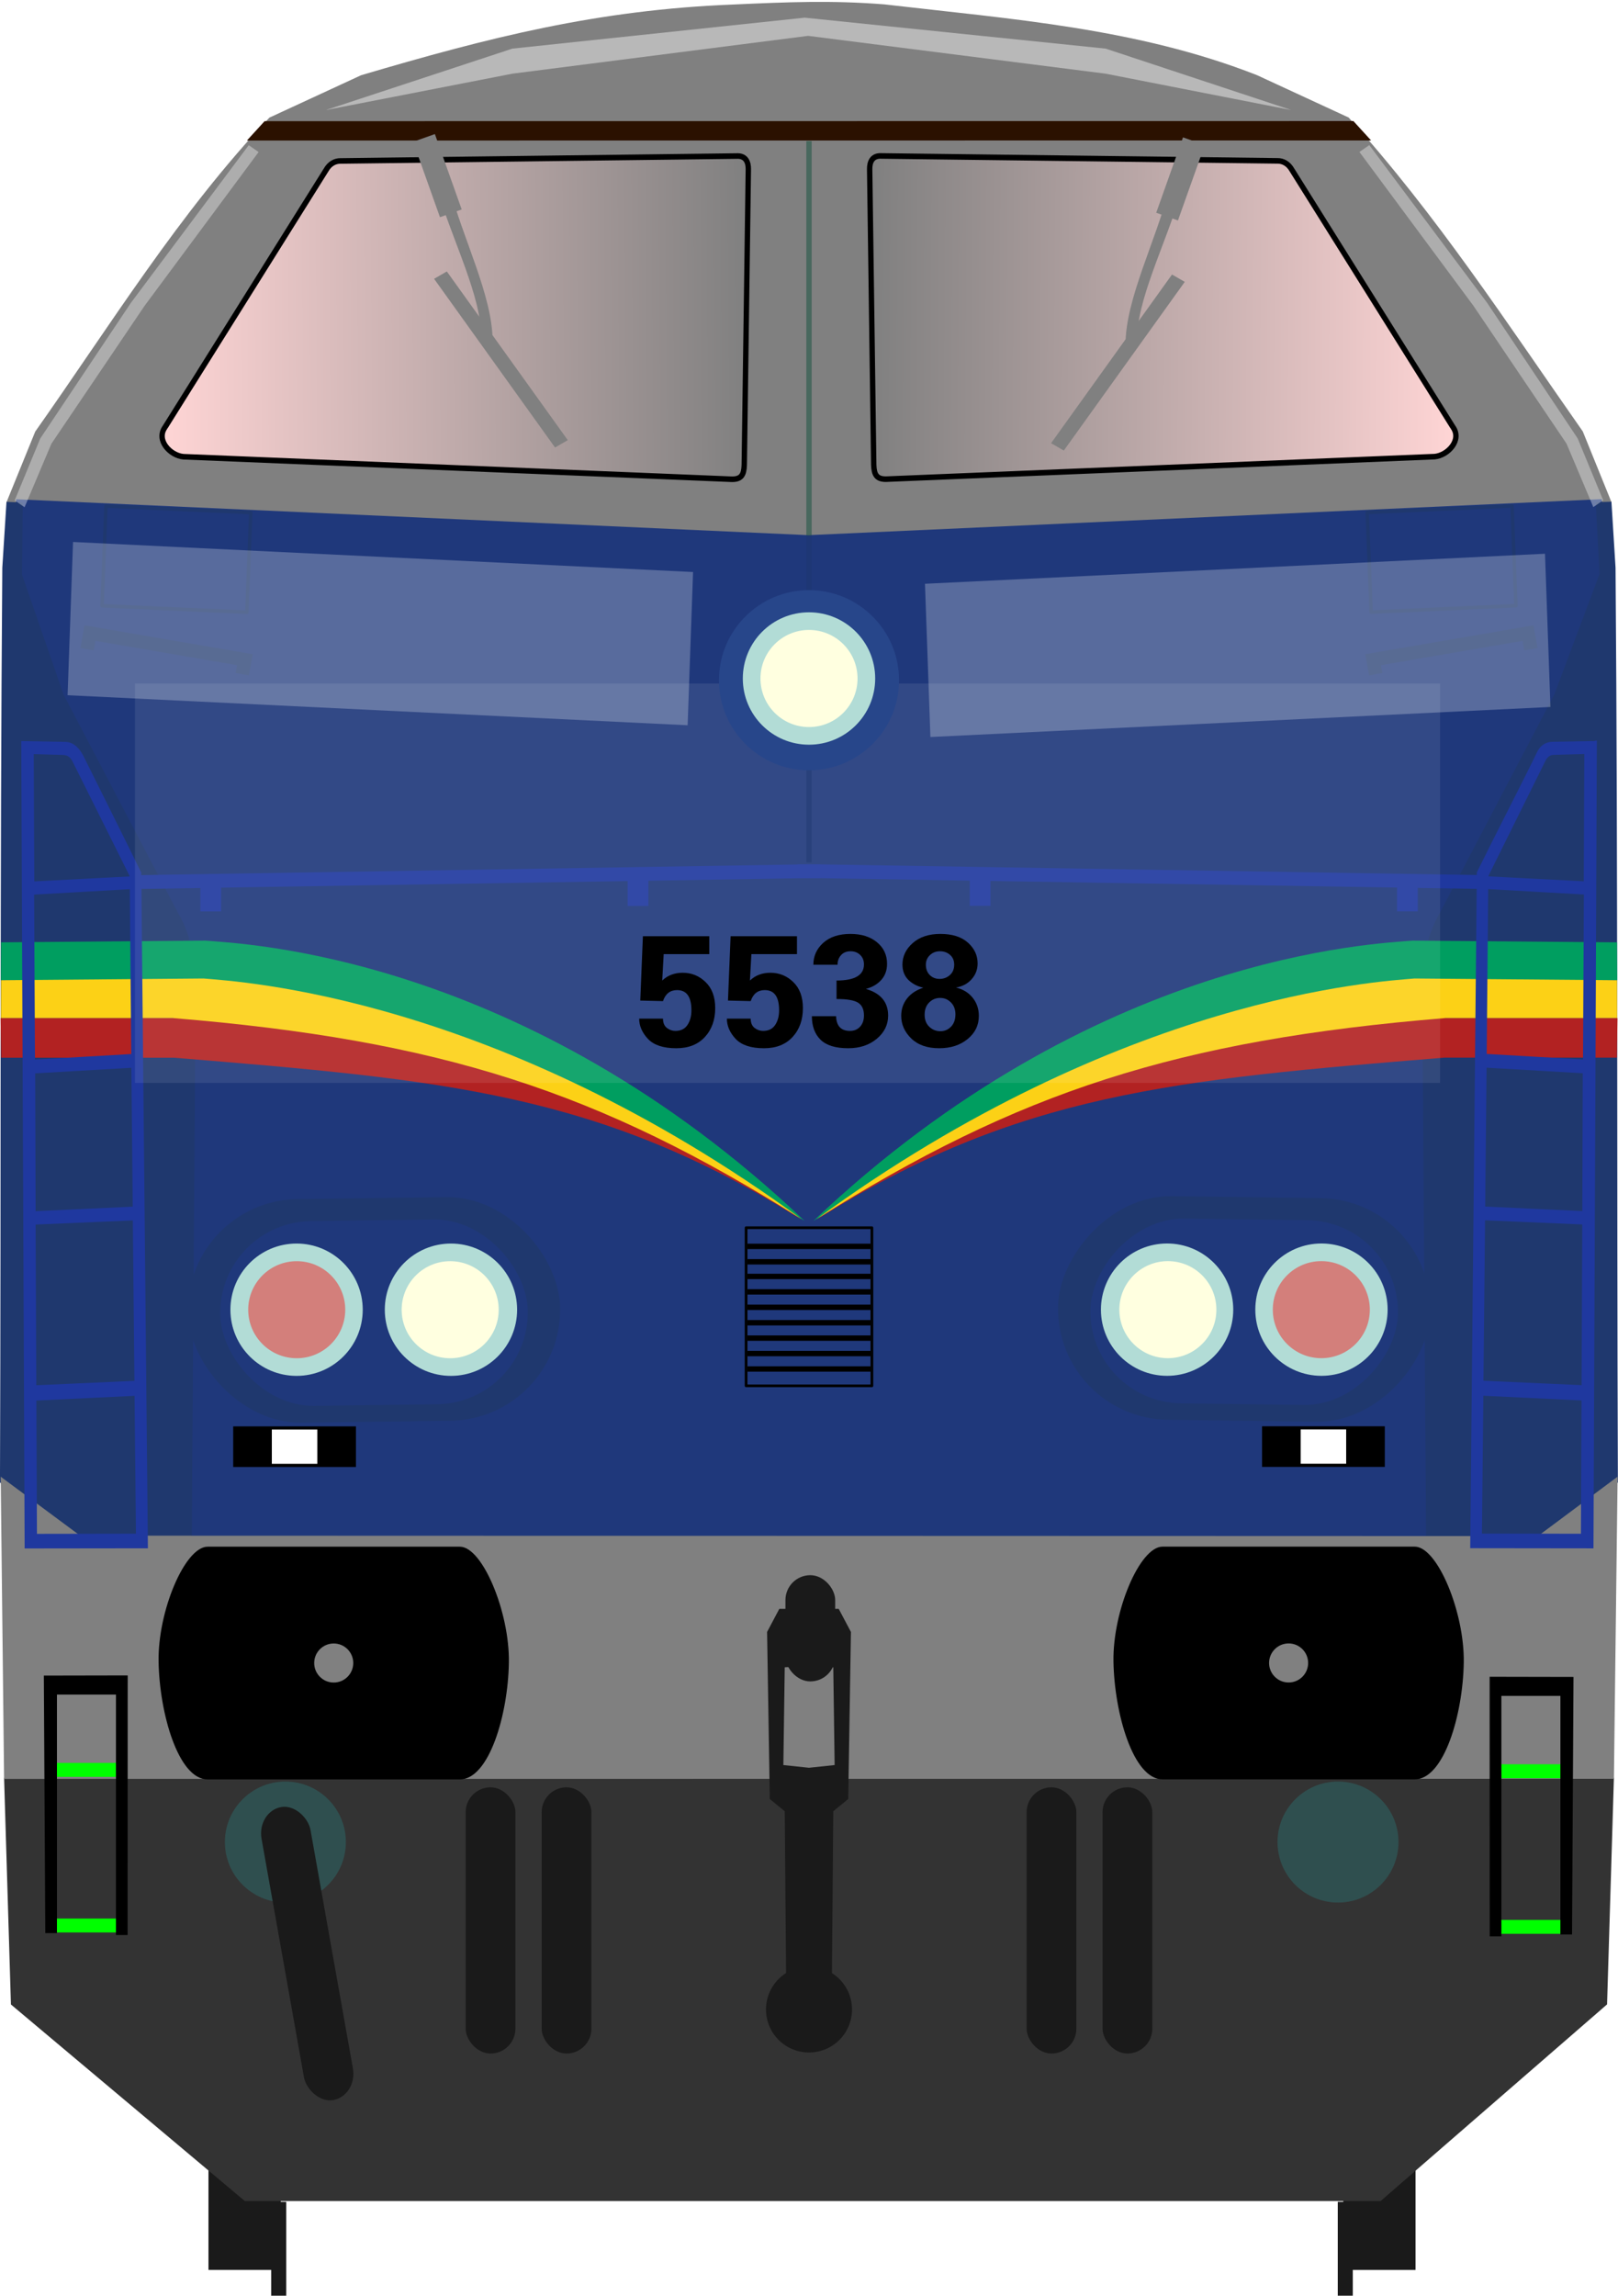 <?xml version="1.0" encoding="utf-8" standalone="no"?>
<!DOCTYPE svg PUBLIC "-//W3C//DTD SVG 1.1//EN" "http://www.w3.org/Graphics/SVG/1.1/DTD/svg11.dtd">
<svg version="1.1" xmlns="http://www.w3.org/2000/svg" height="426.86" width="300.9">
<defs>
<linearGradient id="linearGradient4798" x1="61.277" x2="169.78" y1="317.29" y2="316.65" gradientUnits="userSpaceOnUse"><stop stop-color="#ffd5d5" offset="0"/><stop stop-color="#808080" offset="1"/></linearGradient>
<filter id="filter1899" x="-.131" y="-.755" width="1.262" height="2.511" color-interpolation-filters="sRGB"><feGaussianBlur stdDeviation="14.164"/></filter>
<filter id="filter2229" x="-.09" y="-.938" width="1.179" height="2.875" color-interpolation-filters="sRGB"><feGaussianBlur stdDeviation="6.712"/></filter>
<filter id="filter2536" x="-.589" y="-.04" width="2.178" height="1.08" color-interpolation-filters="sRGB"><feGaussianBlur stdDeviation="1.322"/></filter>
<filter id="filter2536-6" x="-.589" y="-.04" width="2.178" height="1.08" color-interpolation-filters="sRGB"><feGaussianBlur stdDeviation="1.322"/></filter>
<filter id="filter2422" x="-.873" y="-1.165" width="2.746" height="3.329" color-interpolation-filters="sRGB"><feGaussianBlur stdDeviation="30.72"/></filter>
<filter id="filter2514" x="-.873" y="-1.165" width="2.746" height="3.329" color-interpolation-filters="sRGB"><feGaussianBlur stdDeviation="30.72"/></filter>
</defs>
<g transform="translate(-31.17,-245.46)">
<g fill="#1a1a1a">
<g transform="translate(-1.67,4.427)">
<rect x="71.611" y="627.74" width="13.436" height="35.357"/>
<rect x="83.278" y="650.45" width="2.796" height="17.456"/>
</g>
<rect transform="scale(-1,1)" x="-294.42" y="632.17" width="13.436" height="35.357"/>
<rect transform="scale(-1,1)" x="-282.75" y="654.88" width="2.796" height="17.456"/>
</g>
<g transform="matrix(1,0,0,1.037,0,-24.503)">
<path transform="matrix(1 0 0 .964 30.746 260.29)" d="m1.185 330.74 1.272 42.139 43.496 36.562h142.17-69.048 138.1l42.116-36.581 1.272-42.139z" fill="#333"/>
<path d="m167.6 261.14c-25.341 0.947-45.459 5.903-69.27 12.677l-17.06 7.606c-16.734 17.024-29.558 37.178-43.547 56.29l-5.348 12.677 149.25 9.646s99.414-7.488 149.23-9.665l-5.33-12.678c-13.977-19.248-27.207-38.863-43.55-56.29l-17.06-7.605c-22.321-8.448-45.702-10.039-69.27-12.68-9.78-0.75-18.024-0.418-28.045 0.021z" fill="#808080"/>
<path transform="matrix(1 0 0 .964 30.746 260.29)" d="m298.31 92.887-147.39 6.691v0.014l-147.49-6.686-0.258 13.855c5.23 62.867 14.582 127.05 31.948 180.19l115.63-0.637 117.14 0.617c4.225-65.577 20.891-119.47 30.674-180.2z" fill="#1f387b"/>
<path transform="translate(30.741,260.29)" d="m1.635 90.024-0.777 11.816c-0.465 57.02-0.212 105.71-0.434 164.02l16.882 12.114 18.771-0.202 0.706-97.335c0.118-6.923-0.415-12.084-3.242-16.68l-21.298-39.18-7.717-21.501 0.131-12.914z" fill="#1f386e"/>
<path d="m330.85 350.29 0.763 11.828c0.465 57.02 0.212 105.72 0.434 164.03l-16.882 12.114-18.771-0.202-0.706-97.342c-0.118-6.923 0.415-12.084 3.242-16.68l21.298-39.18 8.409-21.61-0.71-12.872z" fill="#1f386e"/>
</g>
<g transform="matrix(1,0,0,1.037,0,-24.503)" fill="#1f387b" stroke="#1f386e">
<rect transform="matrix(.999 .043 -.04 .999 0 0)" x="64.881" y="348.63" width="26.957" height="17.892" fill="#1f387b" stroke="#1f386e" stroke-linejoin="round" stroke-width=".64"/>
</g>
<g transform="matrix(1,0,0,1.037,0,-24.503)">
<path d="m61.872 336.92 29.926-46.088c0.683-1.173 1.704-1.643 2.652-1.641l73.994-0.884c1.413 0.046 1.919 1.087 1.894 2.399l-0.758 53.033c-0.07 1.776-0.578 2.527-2.273 2.525l-102.03-4.041c-2.44-0.21-5.169-2.97-3.398-5.31z" fill="url(#linearGradient4798)" stroke="#000" stroke-width="1"/>
<path transform="matrix(1 0 0 .964 30.746 260.29)" d="m49.631 22.58-3.293 3.606 209.07-0.02-3.295-3.606z" fill="#2b1100"/>
</g>
<g transform="matrix(.784 0 0 .814 138.44 90.787)">
<rect x="-81.507" y="515.84" width="29.12" height="9.281"/>
<rect x="-72.345" y="516.56" width="10.796" height="7.829" fill="#fff"/>
</g>
<path transform="translate(30.746,245.44)" d="m301.25 274.59-14.82 11.05-271.1-0.08-14.773-10.96 0.627 56.19 299.38-0.02z" fill="#808080"/>
<g transform="translate(1.6162e-7,2.6508e-6)">
<path d="m181.59 544.61v2e-3h-5.492l-2.273 4.293 0.504 31.062 2.779 2.273 0.25 30.095a8 8 0 0 0-3.736 6.764 8 8 0 0 0 8 8 8 8 0 0 0 8-8 8 8 0 0 0-3.736-6.758l0.25-30.103 2.777-2.273 0.506-31.062-2.273-4.293h-5.555zm0.049 10.61 4.496 0.25 0.252 18.182-4.776 0.504-4.758-0.502 0.254-18.182 4.531-0.252z" fill="#1a1a1a"/>
</g>
<circle cx="84.241" cy="587.97" r="11.25" fill="#2f4f4f"/>
<g transform="translate(2.034)" fill="#1a1a1a">
<rect x="115.74" y="577.79" width="9.25" height="49.502" ry="4.625"/>
<rect x="129.87" y="577.79" width="9.25" height="49.502" ry="4.625"/>
<rect x="220.06" y="577.79" width="9.25" height="49.502" ry="4.625"/>
<rect x="234.18" y="577.79" width="9.25" height="49.502" ry="4.625"/>
<rect transform="rotate(-10.084)" x="-26.267" y="586.74" width="9.25" height="55.336" ry="5.17"/>
</g>
<rect x="177.24" y="538.35" width="9.25" height="19.751" ry="4.625" fill="#1a1a1a"/>
<circle cx="280" cy="587.97" r="11.25" fill="#2f4f4f"/>
<g transform="translate(31.631,245.46)">
<g transform="matrix(1.075,0,0,1.075,-448.98,-260.68)">
<path d="m453.14 510.02c-3.929 0.017-8.62 11.143-8.48 19.843 0.146 8.999 3.425 20.408 8.48 20.408h43.641c5.055 0 8.334-11.196 8.48-20.195 0.141-8.701-4.551-20.04-8.48-20.057z"/>
<circle cx="474.96" cy="530.14" r="3.378" fill="#808080"/>
</g>
<g transform="matrix(1.075,0,0,1.075,-271.4,-260.69)">
<path d="m453.14 510.02c-3.929 0.017-8.62 11.143-8.48 19.843 0.146 8.999 3.425 20.408 8.48 20.408h43.641c5.055 0 8.334-11.196 8.48-20.195 0.141-8.701-4.551-20.04-8.48-20.057z"/>
<circle cx="474.96" cy="530.14" r="3.378" fill="#808080"/>
</g>
</g>
</g>
<circle cx="148.66" cy="135.13" r="0" fill="#f6a900"/>
<circle cx="148.66" cy="135.28" r="0" fill="#b2dcd6"/>
<circle cx="148.66" cy="134.89" r="0" fill="#0f0"/>
<g transform="matrix(-1,0,0,1.037,332.07,-269.98)" fill="#1f387b" stroke="#1f386e">
<rect transform="matrix(.999 .043 -.04 .999 0 0)" x="64.881" y="348.63" width="26.957" height="17.892" fill="#1f387b" stroke="#1f386e" stroke-linejoin="round" stroke-width=".639"/>
</g>
<g transform="matrix(-1,0,0,1.037,332.07,-269.98)">
<path d="m61.872 336.92 29.926-46.088c0.683-1.173 1.704-1.643 2.652-1.641l73.994-0.884c1.413 0.046 1.919 1.087 1.894 2.399l-0.758 53.033c-0.07 1.776-0.578 2.527-2.273 2.525l-102.03-4.041c-2.44-0.21-5.169-2.97-3.398-5.31z" fill="url(#linearGradient4798)" stroke="#000" stroke-width="1px"/>
</g>
<g transform="matrix(-.784 0 0 .814 193.63 -154.69)">
<rect x="-81.507" y="515.84" width="29.12" height="9.281"/>
<rect x="-72.345" y="516.56" width="10.796" height="7.829" fill="#fff"/>
</g>
<g transform="translate(-331.94,235.69)" stroke="#000">
<rect x="470.69" y="-7.406" width="23.399" height="29.398" fill-opacity="0" stroke-linejoin="round" stroke-width=".5"/>
<g transform="translate(333.48,-226.35)" fill="none" stroke-width="1px">
<path d="m137.45 228h22.909"/>
<path d="m137.45 230.87h22.909"/>
<path d="m137.45 233.74h22.909"/>
<path d="m137.45 236.61h22.909"/>
<path d="m137.45 239.47h22.909"/>
<path d="m137.45 242.34h22.909"/>
<path d="m137.45 245.21h22.909"/>
<path d="m137.45 222.41h22.909" fill="none" stroke="#000" stroke-width="1px"/>
<path d="m137.45 225.28h22.909" fill="none" stroke="#000" stroke-width="1px"/>
</g>
</g>
<g transform="matrix(1.544,0,0,1.331,37.868,-83.841)">
<rect x="-18.28" y="309.27" width="7.74" height="1.945" fill="#0f0"/>
<rect x="-18.123" y="331.01" width="7.74" height="1.945" fill="#0f0"/>
<path d="m-19.245 297.07 0.175 35.976h1.404v-33.324h7.107v33.587h1.405l0.01-36.262z"/>
</g>
<g transform="matrix(-1.544,0,0,1.331,262.91,-83.591)">
<rect x="-18.28" y="309.27" width="7.74" height="1.945" fill="#0f0"/>
<rect x="-18.123" y="331.01" width="7.74" height="1.945" fill="#0f0"/>
<path d="m-19.245 297.07 0.175 35.976h1.404v-33.324h7.107v33.587h1.405l0.01-36.262z"/>
</g>
<g transform="translate(.413 2.2711e-6)" fill="none" stroke="#1f386e" stroke-width="2.5">
<path d="m15.782 120.72 0.53-3.005 28.816 4.95-0.486 2.696"/>
<path d="m284.29 120.72-0.53-3.005-28.816 4.95 0.486 2.696" fill="none"/>
</g>
<g transform="translate(0 1.129)">
<rect transform="matrix(1 -.013 .018 1 0 0)" x="30.568" y="222.49" width="69.221" height="41.58" ry="20.79" fill="#1f386e"/>
<rect transform="matrix(1 -.013 .018 1 0 0)" x="36.572" y="226.62" width="57.193" height="34.355" ry="17.177" fill="#1f387b"/>
<g transform="matrix(.896 0 0 .896 -24.382 -199.33)">
<circle cx="88.768" cy="493" r="13.732" fill="#b2dcd6"/>
<circle cx="120.81" cy="493" r="13.732" fill="#b2dcd6"/>
<circle cx="120.65" cy="493" r="10.07" fill="#ffffe0"/>
<circle cx="88.8" cy="493" r="10.07" fill="#f00" fill-opacity=".424"/>
</g>
<rect transform="matrix(-1 -.013 -.018 1 0 0)" x="-270.29" y="218.4" width="69.22" height="41.579" ry="20.79" fill="#1f386e"/>
<rect transform="matrix(-1 -.013 -.018 1 0 0)" x="-264.29" y="222.54" width="57.192" height="34.354" ry="17.177" fill="#1f387b"/>
<g transform="matrix(-.896 0 0 .896 325.29 -199.34)">
<circle cx="88.768" cy="493" r="13.732" fill="#b2dcd6"/>
<circle cx="120.81" cy="493" r="13.732" fill="#b2dcd6"/>
<circle cx="120.65" cy="493" r="10.07" fill="#ffffe0"/>
<circle cx="88.8" cy="493" r="10.07" fill="#f00" fill-opacity=".422"/>
</g>
</g>
<g transform="translate(8.808e-8 1.6244e-6)" fill="#808080">
<path d="m219.54 36.037c-2.679 9.145-8.389 20.235-8.039 27.435-0.043 0.752-2.156 1.33-2.185 0.577-0.036-8.318 5.678-19.367 8.028-28.656z"/>
<rect transform="matrix(-.942 -.335 -.335 .942 0 0)" x="-220.18" y="-49.661" width="4.292" height="14.879" ry="0"/>
<rect transform="matrix(.583 -.813 -.867 -.499 0 0)" x="26.198" y="-210.57" width="38.58" height="2.736"/>
<path d="m81.38 35.384c2.679 9.145 8.389 20.235 8.039 27.435 0.043 0.752 2.156 1.33 2.185 0.577 0.036-8.318-5.678-19.367-8.028-28.656z"/>
<rect transform="rotate(-19.585)" x="63.548" y="50.597" width="4.292" height="14.879" ry="0"/>
<rect transform="matrix(-.583 -.813 .867 -.499 0 0)" x="-124.17" y="35.557" width="38.58" height="2.736"/>
</g>
<path d="m300.81 189.31-37.983-9e-3c-6.768 0.586-60.455 1.064-110.98 37.504 37.522-23.665 66.843-26.049 116.73-30.15l32.133 1e-5z" fill="#b22222"/>
<path d="m0.099 189.31 37.983-9e-3c6.768 0.586 60.455 1.064 110.98 37.504-37.52-23.66-66.841-26.04-116.73-30.14l-32.133 1e-5z" fill="#b22222"/>
<path d="m0.201 175.22 38.011-0.32c6.768 0.586 59.099 2.451 111.43 52.117-37.52-23.656-67.3-40.654-117.19-44.761l-32.303 1e-5z" fill="#009e60"/>
<path d="m0.181 182.26 37.672-0.32c6.768 0.586 54.351 3.212 111.2 44.739-37.52-23.667-67.06-33.281-116.96-37.387l-31.935 1e-5z" fill="#fcd116"/>
<path d="m300.71 175.22-38.011-0.32c-6.768 0.586-59.099 2.451-111.43 52.118 37.522-23.665 67.295-40.662 117.19-44.764l32.303 1e-5z" fill="#009e60"/>
<path d="m300.73 182.26-37.672-0.32c-6.768 0.586-54.351 3.212-111.2 44.739 37.522-23.665 67.069-33.284 116.96-37.385l31.935 1e-5z" fill="#fcd116"/>
<path d="m296.46 138.29-7.771 0.139c-1.038 0.029-1.888 0.589-2.363 1.587-2.732 5.654-8.036 15.897-11.186 22.325l-8e-3 0.868-123.07-1.99c-5e-5 -4e-5 4e-5 -6e-3 0-6e-3h-3.236c-1.9e-4 0 1.9e-4 0.025 0 0.025l-123.05 1.99-0.008-0.868c-3.15-6.427-10.686-21.543-10.686-21.543-0.704-1.353-1.596-2.298-2.863-2.369l-7.765-0.14s0.441 104.71 0.627 149.11l21.92-0.027-1.203-122.59 11.963-0.195v4.364h2.857v-4.411l76.6-1.243v4.638h2.857v-4.685l28.76-0.469c4e-5 3e-5 -4e-5 6e-3 0 6e-3h3.236c1.9e-4 0-1.9e-4 -0.025 0-0.025l28.775 0.469v4.683h2.857v-4.636l76.6 1.243v4.411h2.857v-4.364l11.963 0.195-1.203 122.59 21.92 0.027c0.186-44.406 0.627-149.11 0.627-149.11zm-1.326 1.395-0.104 24.707-18.723-0.965 8e-3 -0.706 10.748-21.684c0.551-0.893 1.197-1.192 2.029-1.178zm-289.36 0.019 6.041 0.174c1.041 0.07 1.707 0.608 2.186 1.616l10.592 21.245 0.008 0.706-18.723 0.965zm270.49 25.086 18.791 1.061-0.166 31.678-18.908-1.089zm-251.63 0.019 0.283 31.651-18.908 1.089-0.166-31.678zm251.33 33.189 18.883 1.089-0.084 26.622-19.066-0.885zm-251.04 0.019 0.268 26.826-19.066 0.885-0.084-26.621zm250.76 28.366 19.072 0.817-0.131 30.877-19.25-0.862zm-250.49 0.019 0.309 30.832-19.25 0.862-0.131-30.877zm250.17 32.599 19.254 0.922-0.113 25.762-19.414-0.033zm-249.85 0.019 0.273 26.652-19.414 0.033-0.113-25.762z" color="#000000" color-rendering="auto" fill="#1f389f" image-rendering="auto" shape-rendering="auto" solid-color="#000000" stroke="#1f389f" stroke-width="1" style="block-progression:tb;isolation:auto;mix-blend-mode:normal;text-decoration-color:#000000;text-decoration-line:none;text-decoration-style:solid;text-indent:0;text-transform:none;white-space:normal"/>
<g transform="matrix(1 0 0 1.16 -3.197 -8.012)" fill="#fff" fill-opacity=".254">
<rect transform="matrix(1.365 .057 -.016 .388 -26.31 53.112)" x="32.739" y="100.01" width="84.474" height="63.308" filter="url(#filter2422)"/>
<rect transform="matrix(-1.365 .057 .016 .388 333.61 54.996)" x="32.739" y="100.01" width="84.474" height="63.308" filter="url(#filter2514)"/>
</g>
<g transform="matrix(1 0 0 1 .34 0)" fill="#fff" fill-opacity=".352">
<path transform="rotate(34.706,-2.44,3.994)" d="m50.408-4.628h2.238l-1.153 35.612 0.355 30.927 2.62 12.539h-2.239l-2.64-12.165-0.505-30.329z" filter="url(#filter2536)"/>
<path transform="matrix(-.822 .569 .569 .822 298.38 2.1)" d="m50.408-4.628h2.238l-1.153 35.612 0.355 30.927 2.62 12.539h-2.239l-2.64-12.165-0.505-30.329z" filter="url(#filter2536-6)"/>
</g>
<path d="m150.45 99.591v-73.361" fill="none" stroke="#16533f" stroke-opacity=".512" stroke-width="1px"/>
<path transform="matrix(1 0 0 1 34.377 -18.293)" d="m60.907 27.334 54.356-5.755 55.98 5.755 34.53 11.425-34.53-6.764-55.34-7.035-54.996 7.035-34.692 6.764z" fill="#fff" fill-opacity=".445" filter="url(#filter2229)"/>
<rect transform="matrix(.935 0 0 1.65 9.461 -67.124)" x="16.726" y="117.71" width="259.59" height="45.006" fill="#fff" fill-opacity=".089" filter="url(#filter1899)"/>
<path d="m150.45 99.591v60.759" fill="none" stroke="#1f386e" stroke-opacity=".44" stroke-width="1px"/>
<circle cx="150.45" cy="126.48" r="16.747" fill="#27468a"/>
<circle cx="150.45" cy="126.16" r="12.309" fill="#b2dcd6"/>
<circle cx="150.45" cy="126.16" r="9.027" fill="#ffffe0"/>
<g>
<path d="m118.87 189.41h4.426q0 1.146 0.716 1.719 0.73 0.559 1.59 0.559 1.49 0 2.234-1.089 0.745-1.103 0.745-2.736 0-3.767-2.664-3.767-1.934 0-2.621 2.048l-4.225-0.1 0.487-11.96h12.346v3.323h-8.479l-0.272 4.913q1.518-1.447 3.81-1.447 2.478 0 4.254 1.733 1.79 1.719 1.79 4.841 0 3.294-1.934 5.385-1.919 2.077-5.3 2.077-3.624 0-5.271-1.733-1.633-1.747-1.633-3.767z"/>
<path d="m135.18 189.41h4.426q0 1.146 0.716 1.719 0.73 0.559 1.59 0.559 1.49 0 2.234-1.089 0.745-1.103 0.745-2.736 0-3.767-2.664-3.767-1.934 0-2.621 2.048l-4.225-0.1 0.487-11.96h12.346v3.323h-8.479l-0.272 4.913q1.518-1.447 3.81-1.447 2.478 0 4.254 1.733 1.79 1.719 1.79 4.841 0 3.294-1.934 5.385-1.919 2.077-5.3 2.077-3.624 0-5.271-1.733-1.633-1.747-1.633-3.767z"/>
<path d="m150.99 188.95h4.497q0.086 2.736 2.578 2.736 1.16 0 1.876-0.773 0.73-0.788 0.73-2.106 0-1.647-1.06-2.349-1.06-0.702-4.039-0.702v-3.438q5.099 0 5.099-2.994 0-1.103-0.716-1.776-0.702-0.673-1.762-0.673-1.146 0-1.79 0.73-0.645 0.716-0.645 1.776h-4.497q0-2.406 1.833-4.068 1.848-1.661 5.07-1.661 3.051 0 4.927 1.547 1.876 1.547 1.876 4.01 0 1.79-1.074 2.994-1.074 1.203-2.865 1.676 4.139 1.203 4.139 4.956 0 2.55-2.106 4.311-2.106 1.762-5.314 1.762-3.523 0-5.142-1.575-1.619-1.59-1.619-4.383z"/>
<path d="m171.71 183.65q-1.661-0.358-2.779-1.447-1.103-1.103-1.103-2.85 0-2.306 1.905-3.996 1.919-1.704 5.142-1.704 3.323 0 5.128 1.619 1.805 1.619 1.805 3.867 0 1.676-1.103 2.922-1.089 1.246-2.908 1.561 1.977 0.487 3.108 1.919 1.131 1.418 1.131 3.366 0 2.592-2.091 4.297-2.077 1.704-5.3 1.704-3.309 0-5.185-1.819-1.862-1.819-1.862-4.211 0-1.833 1.074-3.208 1.074-1.375 3.036-2.019zm0.243 5.027q0 1.404 0.859 2.234 0.859 0.831 2.077 0.831 1.16 0 1.977-0.845 0.816-0.845 0.816-2.292 0-1.361-0.831-2.206-0.831-0.845-2.005-0.845-1.203 0-2.048 0.845-0.845 0.845-0.845 2.277zm0.229-9.31q0 1.203 0.73 1.934 0.73 0.716 1.819 0.716 1.103 0 1.905-0.702 0.816-0.716 0.816-1.948 0-1.146-0.773-1.819t-1.876-0.673-1.862 0.716q-0.759 0.716-0.759 1.776z"/>
</g>
</svg>
